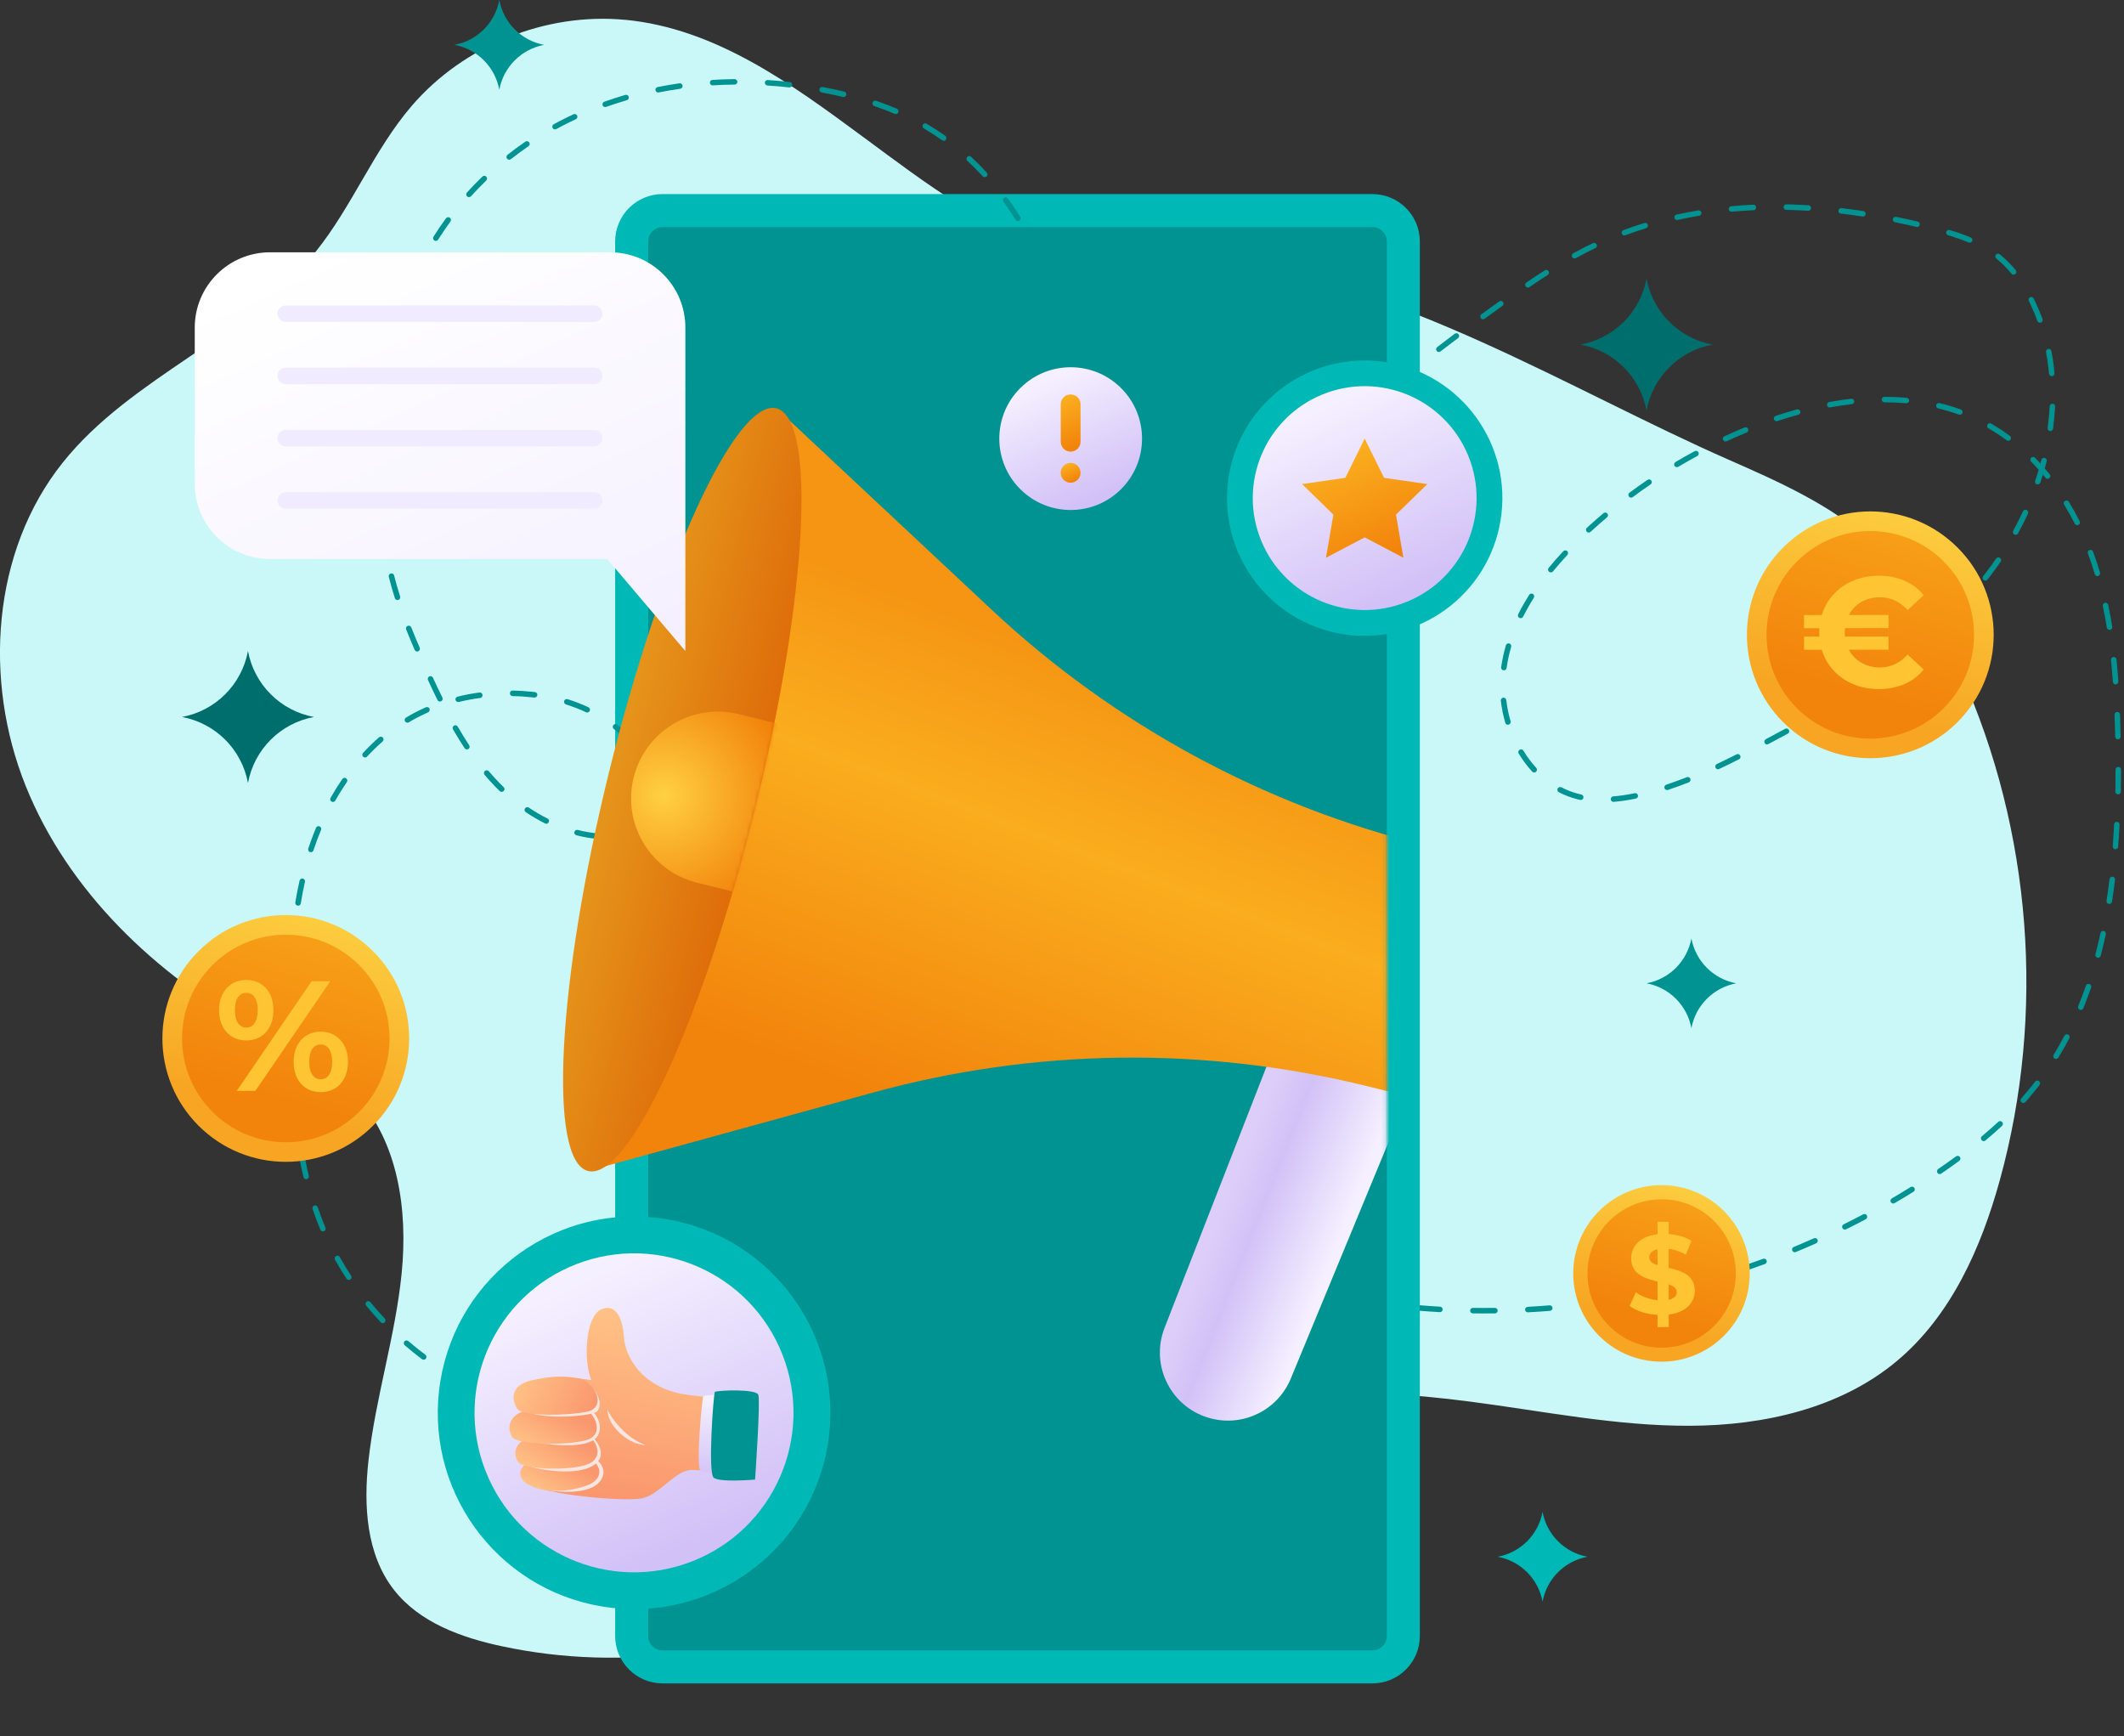 <svg width="542" height="443" viewBox="0 0 542 443" fill="none" xmlns="http://www.w3.org/2000/svg">
<rect x="0" y="0" width="542" height="443" fill="#333333" stroke="none"/>
<g clip-path="url(#clip0_269_15697)">
<path d="M159.556 5.064C139.282 3.128 118.292 11.588 105.033 27.05C95.38 38.303 89.894 52.6 80.606 64.161C62.983 86.105 33.589 96.025 16.023 118.011C-2.09 140.684 -4.279 173.614 6.566 200.553C17.398 227.477 39.721 248.663 65.13 262.68C74.04 267.591 83.594 271.884 90.568 279.306C101.652 291.12 104.107 308.771 102.494 324.878C100.88 340.999 95.815 356.601 94.019 372.708C92.756 384.129 93.458 396.602 100.543 405.652C107.054 413.972 117.717 417.816 128.043 420.019C158.953 426.642 192.177 421.927 220.028 406.957C242.547 394.848 261.432 376.426 284.793 366.015C312.826 353.514 344.858 353.654 375.29 357.625C393.923 360.052 412.486 363.855 431.273 363.77C450.06 363.7 469.576 359.337 483.999 347.285C497.834 335.737 505.551 318.41 510.335 301.026C522.022 258.541 518.445 212.016 500.401 171.818C494.817 159.373 487.732 147.335 477.602 138.215C467.121 128.772 453.96 122.935 441.052 117.267C400.84 99.588 356.279 71.555 312.041 67.248C298.964 65.971 285.705 67.949 272.839 64.764C253.084 59.868 236.205 46.707 220.154 34.865C202.041 21.508 182.692 7.267 159.542 5.05L159.556 5.064Z" fill="#CAF8F8"/>
<path d="M378.98 335.121C377.928 335.121 376.876 335.121 375.838 335.093C375.445 335.093 375.136 334.77 375.15 334.377C375.15 333.984 375.487 333.676 375.866 333.69C377.732 333.718 379.584 333.718 381.464 333.69C381.801 333.662 382.165 333.998 382.179 334.377C382.179 334.77 381.871 335.079 381.492 335.093C380.664 335.093 379.836 335.107 379.009 335.107L378.98 335.121ZM389.868 334.826C389.503 334.826 389.181 334.531 389.167 334.167C389.153 333.774 389.447 333.451 389.826 333.423C391.692 333.325 393.544 333.199 395.41 333.044C395.789 333.016 396.14 333.297 396.168 333.69C396.196 334.082 395.915 334.419 395.523 334.447C393.656 334.602 391.776 334.728 389.91 334.826C389.91 334.826 389.882 334.826 389.868 334.826ZM367.433 334.784C367.433 334.784 367.405 334.784 367.391 334.784C365.511 334.672 363.645 334.546 361.779 334.391C361.386 334.363 361.106 334.026 361.134 333.634C361.162 333.241 361.512 332.974 361.891 332.988C363.743 333.142 365.609 333.283 367.475 333.381C367.868 333.409 368.163 333.732 368.135 334.125C368.121 334.503 367.798 334.784 367.433 334.784ZM403.843 333.605C403.492 333.605 403.197 333.339 403.141 332.988C403.099 332.609 403.366 332.259 403.758 332.202C405.611 331.978 407.463 331.725 409.301 331.459C409.679 331.403 410.044 331.669 410.1 332.048C410.156 332.427 409.89 332.792 409.511 332.848C407.659 333.128 405.793 333.381 403.927 333.605C403.899 333.605 403.871 333.605 403.843 333.605ZM353.459 333.507C353.459 333.507 353.403 333.507 353.375 333.507C351.509 333.269 349.657 333.002 347.805 332.707C347.426 332.651 347.159 332.287 347.215 331.908C347.271 331.529 347.636 331.262 348.015 331.318C349.853 331.613 351.705 331.866 353.543 332.104C353.922 332.16 354.202 332.511 354.146 332.89C354.104 333.241 353.796 333.507 353.445 333.507H353.459ZM417.705 331.459C417.368 331.459 417.088 331.22 417.017 330.884C416.947 330.505 417.2 330.14 417.579 330.07C419.417 329.719 421.241 329.354 423.065 328.947C423.457 328.863 423.822 329.102 423.892 329.48C423.977 329.859 423.738 330.238 423.359 330.308C421.521 330.715 419.683 331.08 417.845 331.431C417.803 331.431 417.761 331.431 417.719 331.431L417.705 331.459ZM431.385 328.372C431.076 328.372 430.795 328.162 430.711 327.853C430.613 327.474 430.838 327.095 431.216 326.997C433.026 326.52 434.822 326.029 436.604 325.51C436.983 325.398 437.362 325.622 437.474 325.987C437.586 326.366 437.362 326.745 436.997 326.857C435.187 327.376 433.377 327.881 431.567 328.344C431.511 328.358 431.455 328.372 431.385 328.372ZM444.84 324.373C444.545 324.373 444.279 324.191 444.181 323.896C444.054 323.531 444.251 323.125 444.63 323.012C446.397 322.423 448.151 321.806 449.905 321.174C450.27 321.048 450.677 321.23 450.803 321.595C450.929 321.96 450.747 322.367 450.382 322.493C448.614 323.139 446.846 323.756 445.065 324.345C444.994 324.373 444.91 324.387 444.84 324.387V324.373ZM457.987 319.491C457.706 319.491 457.454 319.322 457.341 319.056C457.201 318.691 457.369 318.284 457.72 318.144C459.446 317.442 461.158 316.699 462.869 315.941C463.22 315.787 463.641 315.941 463.795 316.292C463.95 316.642 463.795 317.063 463.445 317.218C461.733 317.975 460.007 318.719 458.267 319.435C458.183 319.477 458.085 319.491 458.001 319.491H457.987ZM470.769 313.71C470.516 313.71 470.263 313.57 470.137 313.317C469.969 312.966 470.109 312.546 470.46 312.377C472.13 311.549 473.785 310.708 475.441 309.824C475.792 309.641 476.213 309.767 476.395 310.118C476.577 310.455 476.451 310.89 476.1 311.072C474.445 311.956 472.775 312.812 471.091 313.64C470.993 313.696 470.881 313.71 470.783 313.71H470.769ZM483.116 307.06C482.877 307.06 482.638 306.933 482.512 306.709C482.316 306.372 482.428 305.951 482.765 305.755C484.378 304.815 485.964 303.847 487.549 302.864C487.886 302.668 488.307 302.766 488.517 303.089C488.728 303.412 488.616 303.847 488.293 304.057C486.693 305.053 485.094 306.021 483.466 306.961C483.354 307.032 483.228 307.06 483.116 307.06ZM494.971 299.553C494.747 299.553 494.522 299.441 494.396 299.245C494.172 298.922 494.256 298.487 494.579 298.262C496.108 297.21 497.637 296.144 499.138 295.035C499.447 294.811 499.896 294.867 500.121 295.19C500.345 295.498 500.289 295.947 499.966 296.172C498.451 297.28 496.922 298.375 495.364 299.427C495.238 299.511 495.112 299.553 494.971 299.553ZM506.182 291.135C505.985 291.135 505.775 291.051 505.649 290.882C505.396 290.588 505.438 290.139 505.733 289.9C507.192 288.679 508.595 287.445 509.914 286.224C510.195 285.958 510.644 285.972 510.91 286.266C511.177 286.547 511.163 286.996 510.868 287.262C509.535 288.497 508.104 289.76 506.631 290.995C506.505 291.107 506.336 291.163 506.182 291.163V291.135ZM516.298 281.426C516.13 281.426 515.961 281.37 515.835 281.243C515.54 280.991 515.526 280.542 515.779 280.247C516.607 279.307 517.42 278.353 518.206 277.385C518.585 276.922 518.964 276.445 519.329 275.968C519.567 275.659 520.002 275.603 520.311 275.842C520.619 276.08 520.675 276.515 520.437 276.824C520.058 277.315 519.679 277.792 519.3 278.269C518.501 279.265 517.673 280.233 516.831 281.187C516.691 281.341 516.494 281.426 516.312 281.426H516.298ZM524.646 270.173C524.52 270.173 524.394 270.145 524.281 270.075C523.945 269.878 523.846 269.444 524.043 269.107C524.997 267.549 525.923 265.922 526.793 264.266C526.975 263.93 527.396 263.789 527.747 263.972C528.084 264.154 528.224 264.575 528.042 264.926C527.158 266.609 526.217 268.265 525.249 269.85C525.123 270.061 524.885 270.187 524.646 270.187V270.173ZM530.96 257.672C530.876 257.672 530.777 257.658 530.693 257.616C530.343 257.461 530.16 257.055 530.314 256.704C531.002 255.02 531.675 253.266 532.279 251.498C532.405 251.134 532.798 250.937 533.177 251.063C533.542 251.19 533.738 251.597 533.612 251.961C532.98 253.757 532.321 255.539 531.619 257.251C531.507 257.518 531.24 257.686 530.974 257.686L530.96 257.672ZM535.394 244.371C535.394 244.371 535.281 244.371 535.211 244.343C534.832 244.245 534.608 243.866 534.706 243.487C535.169 241.733 535.604 239.895 536.011 238.057C536.095 237.678 536.474 237.44 536.839 237.524C537.218 237.608 537.456 237.973 537.372 238.352C536.965 240.218 536.53 242.056 536.053 243.838C535.969 244.146 535.688 244.357 535.38 244.357L535.394 244.371ZM538.242 230.635C538.242 230.635 538.172 230.635 538.13 230.635C537.751 230.579 537.484 230.214 537.54 229.835C537.821 228.025 538.087 226.159 538.312 224.293C538.354 223.914 538.719 223.634 539.098 223.676C539.476 223.718 539.757 224.069 539.715 224.461C539.49 226.342 539.224 228.208 538.943 230.046C538.887 230.396 538.593 230.635 538.256 230.635H538.242ZM539.827 216.689C539.827 216.689 539.785 216.689 539.771 216.689C539.378 216.66 539.098 216.324 539.126 215.931C539.266 214.079 539.378 212.213 539.476 210.347C539.49 209.954 539.785 209.659 540.206 209.687C540.599 209.701 540.894 210.038 540.865 210.417C540.767 212.297 540.655 214.163 540.515 216.029C540.487 216.394 540.178 216.674 539.813 216.674L539.827 216.689ZM411.742 204.594C411.377 204.594 411.068 204.314 411.04 203.949C411.012 203.556 411.293 203.219 411.686 203.191C413.412 203.051 415.193 202.784 417.144 202.377C417.508 202.293 417.901 202.546 417.971 202.924C418.056 203.303 417.803 203.682 417.424 203.752C415.418 204.173 413.58 204.44 411.784 204.58C411.77 204.58 411.742 204.58 411.728 204.58L411.742 204.594ZM403.38 204.103C403.38 204.103 403.281 204.103 403.225 204.089C402.931 204.019 402.65 203.963 402.355 203.879C400.784 203.472 399.241 202.882 397.781 202.125C397.431 201.942 397.304 201.521 397.487 201.185C397.669 200.834 398.09 200.708 398.427 200.876C399.788 201.578 401.233 202.139 402.706 202.518C402.973 202.588 403.253 202.658 403.52 202.714C403.899 202.798 404.137 203.177 404.053 203.556C403.983 203.879 403.688 204.103 403.366 204.103H403.38ZM540.473 202.672C540.08 202.672 539.771 202.349 539.785 201.956C539.827 200.09 539.841 198.224 539.841 196.358C539.841 195.965 540.15 195.657 540.543 195.657C540.936 195.657 541.244 195.965 541.244 196.358C541.244 198.224 541.23 200.104 541.188 201.984C541.188 202.363 540.865 202.672 540.487 202.672H540.473ZM425.408 201.564C425.113 201.564 424.832 201.381 424.748 201.087C424.622 200.722 424.832 200.329 425.197 200.203C426.895 199.641 428.649 198.996 430.431 198.294C430.795 198.154 431.202 198.322 431.343 198.687C431.483 199.052 431.315 199.459 430.95 199.599C429.14 200.315 427.358 200.974 425.646 201.535C425.576 201.564 425.492 201.578 425.422 201.578L425.408 201.564ZM391.496 197.088C391.313 197.088 391.117 197.018 390.977 196.863C389.714 195.488 388.549 193.931 387.539 192.261C387.343 191.924 387.441 191.504 387.778 191.293C388.114 191.097 388.535 191.195 388.746 191.532C389.714 193.131 390.808 194.604 392.015 195.909C392.281 196.19 392.253 196.639 391.973 196.905C391.832 197.032 391.664 197.088 391.496 197.088ZM438.4 196.274C438.133 196.274 437.881 196.12 437.769 195.867C437.6 195.516 437.755 195.095 438.105 194.927C439.789 194.127 441.459 193.314 443.128 192.472C443.479 192.289 443.9 192.43 444.068 192.78C444.237 193.131 444.11 193.552 443.76 193.72C442.09 194.562 440.392 195.39 438.709 196.19C438.61 196.232 438.512 196.26 438.414 196.26L438.4 196.274ZM450.915 189.932C450.663 189.932 450.424 189.792 450.298 189.553C450.116 189.217 450.242 188.782 450.593 188.599C452.234 187.729 453.89 186.845 455.531 185.947C455.868 185.765 456.303 185.891 456.485 186.228C456.668 186.565 456.542 187 456.205 187.182C454.563 188.08 452.908 188.964 451.252 189.834C451.154 189.89 451.042 189.918 450.929 189.918L450.915 189.932ZM540.445 188.641C540.066 188.641 539.757 188.333 539.743 187.954C539.701 186.088 539.659 184.222 539.589 182.356C539.589 181.963 539.883 181.64 540.262 181.626C540.641 181.598 540.978 181.921 540.992 182.3C541.062 184.18 541.104 186.046 541.146 187.926C541.146 188.319 540.851 188.627 540.459 188.641H540.445ZM384.789 184.909C384.48 184.909 384.2 184.713 384.116 184.404C383.583 182.58 383.204 180.686 382.979 178.792C382.937 178.413 383.204 178.062 383.597 178.006C383.975 177.95 384.326 178.231 384.368 178.623C384.579 180.433 384.958 182.257 385.463 184.011C385.575 184.39 385.35 184.769 384.986 184.881C384.915 184.895 384.859 184.909 384.789 184.909ZM463.22 183.169C462.982 183.169 462.743 183.043 462.617 182.819C462.42 182.482 462.547 182.047 462.869 181.865C464.483 180.939 466.096 179.984 467.696 179.03C468.019 178.834 468.454 178.932 468.664 179.269C468.86 179.606 468.762 180.027 468.425 180.237C466.826 181.205 465.198 182.159 463.571 183.099C463.459 183.155 463.346 183.197 463.22 183.197V183.169ZM475.174 175.845C474.95 175.845 474.725 175.733 474.585 175.523C474.374 175.2 474.459 174.765 474.781 174.555C476.339 173.53 477.882 172.492 479.411 171.426C479.734 171.201 480.169 171.286 480.394 171.594C480.618 171.917 480.534 172.352 480.225 172.576C478.682 173.657 477.139 174.709 475.553 175.733C475.441 175.817 475.301 175.845 475.174 175.845ZM539.855 174.625C539.49 174.625 539.182 174.344 539.154 173.965C539.027 172.099 538.873 170.247 538.677 168.395C538.635 168.016 538.915 167.666 539.308 167.624C539.659 167.595 540.038 167.862 540.08 168.255C540.262 170.121 540.431 172.001 540.557 173.867C540.585 174.26 540.29 174.583 539.911 174.611C539.897 174.611 539.883 174.611 539.855 174.611V174.625ZM383.751 171.019C383.751 171.019 383.681 171.019 383.653 171.019C383.274 170.963 383.007 170.612 383.063 170.219C383.33 168.353 383.737 166.487 384.27 164.649C384.382 164.284 384.761 164.06 385.14 164.172C385.505 164.284 385.729 164.663 385.617 165.042C385.098 166.824 384.705 168.634 384.452 170.43C384.396 170.78 384.102 171.033 383.765 171.033L383.751 171.019ZM486.595 167.708C486.385 167.708 486.174 167.609 486.048 167.441C485.809 167.132 485.866 166.697 486.174 166.459C487.647 165.308 489.107 164.116 490.51 162.937C490.804 162.685 491.253 162.727 491.506 163.021C491.758 163.316 491.716 163.765 491.422 164.018C490.005 165.21 488.531 166.403 487.044 167.567C486.918 167.666 486.764 167.722 486.609 167.722L486.595 167.708ZM538.298 160.692C537.961 160.692 537.667 160.454 537.61 160.103C537.316 158.237 536.965 156.399 536.6 154.617C536.516 154.238 536.769 153.86 537.147 153.789C537.526 153.705 537.891 153.958 537.975 154.337C538.354 156.132 538.705 158.013 538.999 159.893C539.056 160.271 538.803 160.636 538.424 160.692C538.382 160.692 538.354 160.692 538.312 160.692H538.298ZM497.188 158.518C497.006 158.518 496.823 158.448 496.683 158.307C496.417 158.027 496.417 157.592 496.697 157.311C498.044 156.006 499.363 154.659 500.598 153.326C500.864 153.046 501.299 153.032 501.594 153.298C501.874 153.565 501.888 154 501.636 154.294C500.373 155.641 499.04 157.002 497.679 158.321C497.539 158.448 497.371 158.518 497.188 158.518ZM388.03 157.718C387.918 157.718 387.82 157.69 387.722 157.648C387.371 157.479 387.23 157.058 387.413 156.708C388.227 155.066 389.181 153.411 390.205 151.769C390.415 151.446 390.85 151.348 391.173 151.544C391.496 151.755 391.594 152.19 391.398 152.513C390.387 154.112 389.475 155.74 388.662 157.339C388.535 157.592 388.297 157.732 388.03 157.732V157.718ZM506.603 148.135C506.448 148.135 506.294 148.093 506.168 147.981C505.859 147.742 505.817 147.307 506.056 146.999L506.617 146.283C507.557 145.076 508.483 143.814 509.367 142.523C509.591 142.2 510.026 142.116 510.349 142.34C510.672 142.565 510.756 143 510.531 143.308C509.633 144.613 508.693 145.904 507.739 147.139L507.178 147.868C507.038 148.051 506.827 148.135 506.631 148.135H506.603ZM535.225 147.013C534.931 147.013 534.65 146.816 534.552 146.507C534.257 145.539 533.962 144.585 533.64 143.631C533.373 142.831 533.079 142.032 532.784 141.232C532.644 140.867 532.826 140.46 533.191 140.334C533.556 140.194 533.962 140.376 534.089 140.741C534.397 141.555 534.678 142.368 534.959 143.182C535.281 144.15 535.59 145.118 535.885 146.101C535.997 146.465 535.786 146.858 535.408 146.97C535.337 146.985 535.267 146.999 535.211 146.999L535.225 147.013ZM395.733 146.03C395.579 146.03 395.424 145.974 395.284 145.876C394.989 145.624 394.933 145.189 395.186 144.894C396.336 143.477 397.599 142.046 398.918 140.643C399.185 140.362 399.634 140.348 399.914 140.615C400.195 140.881 400.209 141.316 399.942 141.611C398.651 143 397.417 144.417 396.28 145.792C396.14 145.96 395.943 146.044 395.733 146.044V146.03ZM514.348 136.448C514.235 136.448 514.123 136.419 514.011 136.363C513.674 136.181 513.548 135.746 513.73 135.409C514.614 133.782 515.456 132.112 516.228 130.442C516.396 130.092 516.817 129.937 517.154 130.106C517.505 130.274 517.659 130.681 517.505 131.032C516.719 132.743 515.863 134.441 514.965 136.083C514.839 136.321 514.6 136.448 514.348 136.448ZM405.414 135.886C405.232 135.886 405.035 135.816 404.895 135.662C404.628 135.381 404.656 134.932 404.937 134.666C406.312 133.403 407.743 132.14 409.174 130.934C409.469 130.681 409.918 130.723 410.156 131.018C410.409 131.312 410.367 131.761 410.072 132C408.655 133.192 407.252 134.441 405.877 135.69C405.737 135.816 405.568 135.872 405.4 135.872L405.414 135.886ZM530.062 133.992C529.809 133.992 529.557 133.852 529.431 133.613C528.589 131.944 527.677 130.316 526.723 128.759C526.526 128.422 526.624 128.001 526.961 127.791C527.298 127.594 527.719 127.692 527.929 128.029C528.897 129.615 529.823 131.284 530.679 132.982C530.848 133.333 530.721 133.754 530.371 133.922C530.272 133.978 530.16 133.992 530.048 133.992H530.062ZM416.232 126.963C416.021 126.963 415.811 126.865 415.67 126.682C415.432 126.374 415.502 125.925 415.811 125.7C417.312 124.592 418.855 123.483 420.413 122.431C420.736 122.221 421.17 122.291 421.381 122.613C421.605 122.936 421.521 123.371 421.199 123.581C419.655 124.634 418.126 125.714 416.653 126.823C416.526 126.921 416.386 126.963 416.232 126.963ZM519.988 123.61C519.918 123.61 519.834 123.61 519.763 123.567C519.399 123.441 519.202 123.048 519.329 122.684C519.651 121.758 519.946 120.803 520.226 119.863C519.595 119.148 518.95 118.446 518.29 117.773C518.024 117.492 518.024 117.057 518.29 116.777C518.571 116.51 519.006 116.51 519.286 116.777C519.749 117.254 520.212 117.745 520.675 118.25C520.76 117.941 520.844 117.647 520.914 117.338C521.012 116.959 521.391 116.735 521.77 116.833C522.149 116.931 522.373 117.31 522.275 117.689C522.121 118.292 521.952 118.895 521.784 119.499C522.219 120.004 522.64 120.509 523.061 121.028C523.299 121.337 523.257 121.772 522.948 122.01C522.64 122.249 522.205 122.206 521.966 121.898C521.756 121.631 521.531 121.365 521.307 121.098C521.096 121.772 520.886 122.445 520.661 123.104C520.563 123.399 520.283 123.581 520.002 123.581L519.988 123.61ZM427.905 119.19C427.667 119.19 427.428 119.064 427.302 118.853C427.105 118.516 427.218 118.096 427.54 117.885C429.14 116.931 430.795 115.991 432.451 115.107C432.788 114.925 433.223 115.051 433.405 115.388C433.588 115.724 433.461 116.159 433.125 116.342C431.483 117.226 429.855 118.152 428.27 119.092C428.158 119.162 428.031 119.19 427.905 119.19ZM440.308 112.652C440.042 112.652 439.789 112.497 439.677 112.245C439.508 111.894 439.677 111.473 440.014 111.319C441.711 110.533 443.451 109.775 445.177 109.06C445.542 108.92 445.949 109.088 446.089 109.439C446.243 109.789 446.061 110.21 445.71 110.351C443.998 111.052 442.272 111.81 440.589 112.581C440.491 112.624 440.392 112.652 440.294 112.652H440.308ZM512.454 112.455C512.313 112.455 512.159 112.413 512.033 112.315C510.545 111.207 508.988 110.196 507.417 109.284C507.08 109.088 506.968 108.667 507.164 108.33C507.36 107.993 507.781 107.881 508.118 108.078C509.746 109.018 511.345 110.07 512.874 111.207C513.183 111.431 513.253 111.88 513.015 112.189C512.874 112.371 512.664 112.469 512.454 112.469V112.455ZM523.215 109.986C523.215 109.986 523.159 109.986 523.117 109.986C522.738 109.93 522.471 109.579 522.513 109.2C522.766 107.348 522.934 105.496 523.033 103.672C523.047 103.279 523.397 102.985 523.762 102.999C524.155 103.013 524.45 103.349 524.422 103.728C524.323 105.594 524.155 107.488 523.902 109.368C523.86 109.719 523.552 109.972 523.215 109.972V109.986ZM347.047 109.27C346.893 109.27 346.752 109.228 346.626 109.13C346.317 108.891 346.261 108.457 346.5 108.148C347.608 106.689 348.829 105.215 350.106 103.784C350.358 103.49 350.807 103.462 351.102 103.728C351.396 103.981 351.424 104.43 351.158 104.724C349.909 106.141 348.716 107.587 347.622 109.018C347.482 109.2 347.271 109.298 347.061 109.298L347.047 109.27ZM453.329 107.46C453.034 107.46 452.767 107.278 452.669 106.983C452.543 106.618 452.739 106.226 453.118 106.099C454.928 105.496 456.738 104.949 458.52 104.458C458.899 104.36 459.278 104.57 459.39 104.949C459.488 105.328 459.278 105.707 458.899 105.805C457.131 106.282 455.349 106.829 453.567 107.432C453.497 107.46 453.413 107.474 453.343 107.474L453.329 107.46ZM500.135 105.833C500.05 105.833 499.98 105.833 499.896 105.791C498.198 105.173 496.417 104.64 494.593 104.205C494.214 104.107 493.989 103.728 494.073 103.363C494.158 102.985 494.522 102.76 494.915 102.844C496.781 103.293 498.605 103.84 500.359 104.472C500.724 104.598 500.906 105.005 500.78 105.37C500.682 105.65 500.401 105.833 500.121 105.833H500.135ZM466.91 103.953C466.573 103.953 466.279 103.714 466.223 103.377C466.153 102.999 466.405 102.634 466.784 102.564C468.664 102.227 470.544 101.946 472.382 101.736C472.761 101.68 473.112 101.96 473.154 102.353C473.196 102.732 472.915 103.083 472.536 103.125C470.727 103.335 468.874 103.602 467.036 103.939C466.994 103.939 466.952 103.939 466.91 103.939V103.953ZM486.469 102.886C486.469 102.886 486.427 102.886 486.413 102.886C484.617 102.732 482.751 102.648 480.871 102.648C480.478 102.648 480.169 102.339 480.169 101.946C480.169 101.553 480.478 101.245 480.871 101.245C482.793 101.245 484.701 101.329 486.539 101.497C486.932 101.525 487.212 101.876 487.17 102.255C487.142 102.62 486.834 102.9 486.469 102.9V102.886ZM356.475 98.902C356.293 98.902 356.111 98.832 355.97 98.677C355.704 98.397 355.718 97.948 355.998 97.681C357.303 96.432 358.72 95.169 360.194 93.893C360.488 93.64 360.923 93.668 361.19 93.963C361.442 94.257 361.414 94.692 361.12 94.959C359.66 96.208 358.271 97.471 356.981 98.691C356.84 98.817 356.672 98.888 356.503 98.888L356.475 98.902ZM523.566 95.983C523.201 95.983 522.906 95.703 522.864 95.338C522.696 93.486 522.443 91.648 522.093 89.852C522.022 89.473 522.275 89.108 522.654 89.024C523.033 88.954 523.397 89.192 523.482 89.585C523.832 91.423 524.099 93.317 524.267 95.212C524.295 95.591 524.015 95.941 523.636 95.969C523.608 95.969 523.594 95.969 523.566 95.969V95.983ZM367.167 89.81C366.956 89.81 366.746 89.712 366.62 89.543C366.381 89.235 366.437 88.8 366.746 88.561C368.219 87.411 369.72 86.274 371.222 85.152C371.53 84.927 371.965 84.983 372.204 85.292C372.428 85.601 372.372 86.036 372.063 86.274C370.562 87.383 369.075 88.519 367.602 89.656C367.475 89.754 367.321 89.81 367.167 89.81ZM520.549 82.332C520.269 82.332 519.988 82.149 519.89 81.868C519.413 80.55 518.866 79.231 518.276 77.954C518.094 77.561 517.911 77.168 517.715 76.789C517.547 76.439 517.687 76.018 518.024 75.849C518.374 75.681 518.795 75.821 518.964 76.172C519.16 76.565 519.357 76.972 519.539 77.379C520.142 78.684 520.704 80.044 521.209 81.406C521.335 81.77 521.152 82.177 520.788 82.303C520.703 82.332 520.633 82.346 520.549 82.346V82.332ZM378.433 81.462C378.209 81.462 377.998 81.363 377.858 81.167C377.634 80.858 377.704 80.409 378.012 80.185L382.572 76.902C382.881 76.677 383.33 76.747 383.554 77.07C383.779 77.379 383.709 77.828 383.386 78.052L378.826 81.335C378.7 81.419 378.56 81.462 378.419 81.462H378.433ZM389.882 73.352C389.658 73.352 389.433 73.24 389.307 73.043C389.083 72.721 389.167 72.286 389.489 72.075C391.047 71.023 392.604 69.985 394.19 68.974C394.512 68.764 394.947 68.862 395.158 69.185C395.368 69.508 395.27 69.942 394.947 70.153C393.376 71.149 391.818 72.187 390.275 73.24C390.149 73.324 390.023 73.366 389.882 73.366V73.352ZM513.829 70.083C513.632 70.083 513.422 69.999 513.281 69.83C512.075 68.371 510.784 67.066 509.423 65.972C509.128 65.733 509.072 65.284 509.325 64.99C509.563 64.681 510.012 64.639 510.307 64.877C511.738 66.042 513.113 67.403 514.376 68.932C514.614 69.227 514.572 69.676 514.277 69.915C514.151 70.027 513.997 70.069 513.829 70.069V70.083ZM401.794 65.944C401.542 65.944 401.303 65.817 401.177 65.579C400.994 65.242 401.107 64.807 401.458 64.625C403.155 63.685 404.839 62.815 406.48 62.029C406.831 61.861 407.252 62.015 407.421 62.352C407.589 62.703 407.449 63.124 407.098 63.292C405.484 64.064 403.815 64.934 402.145 65.846C402.033 65.902 401.921 65.93 401.808 65.93L401.794 65.944ZM502.604 61.917C502.52 61.917 502.422 61.903 502.337 61.861C500.794 61.215 499.082 60.612 497.118 60.023C496.753 59.911 496.543 59.518 496.655 59.153C496.767 58.788 497.16 58.578 497.525 58.69C499.545 59.293 501.285 59.911 502.885 60.584C503.235 60.739 503.404 61.145 503.263 61.496C503.151 61.763 502.885 61.931 502.618 61.931L502.604 61.917ZM414.52 60.079C414.239 60.079 413.973 59.911 413.861 59.616C413.72 59.251 413.917 58.844 414.267 58.718C416.007 58.073 417.817 57.455 419.613 56.894C419.992 56.782 420.371 56.992 420.483 57.357C420.595 57.722 420.385 58.115 420.02 58.227C418.238 58.774 416.456 59.377 414.744 60.023C414.66 60.051 414.576 60.065 414.506 60.065L414.52 60.079ZM489.177 57.904C489.177 57.904 489.065 57.904 489.022 57.89C487.212 57.469 485.388 57.062 483.565 56.698C483.186 56.614 482.933 56.249 483.017 55.87C483.087 55.491 483.466 55.252 483.845 55.323C485.683 55.702 487.521 56.094 489.345 56.529C489.724 56.614 489.962 56.992 489.864 57.371C489.794 57.694 489.499 57.918 489.177 57.918V57.904ZM427.975 56.136C427.653 56.136 427.358 55.912 427.288 55.589C427.204 55.21 427.442 54.832 427.821 54.747C429.645 54.355 431.511 53.99 433.363 53.681C433.742 53.611 434.107 53.877 434.163 54.256C434.219 54.635 433.966 55 433.588 55.056C431.75 55.351 429.912 55.715 428.116 56.108C428.06 56.108 428.017 56.122 427.961 56.122L427.975 56.136ZM475.399 55.239C475.399 55.239 475.329 55.239 475.286 55.239C473.434 54.958 471.568 54.705 469.744 54.495C469.366 54.453 469.085 54.102 469.127 53.723C469.169 53.344 469.534 53.05 469.899 53.106C471.737 53.316 473.617 53.569 475.483 53.849C475.862 53.906 476.128 54.27 476.072 54.649C476.016 55 475.721 55.252 475.385 55.252L475.399 55.239ZM441.838 54.018C441.473 54.018 441.178 53.737 441.136 53.372C441.108 52.994 441.389 52.643 441.767 52.615C443.619 52.446 445.514 52.32 447.394 52.236C447.815 52.194 448.109 52.517 448.123 52.909C448.137 53.302 447.843 53.625 447.45 53.639C445.584 53.723 443.704 53.849 441.88 54.018C441.852 54.018 441.838 54.018 441.809 54.018H441.838ZM461.452 53.765C461.452 53.765 461.424 53.765 461.41 53.765C459.544 53.653 457.664 53.583 455.826 53.541C455.433 53.541 455.125 53.218 455.139 52.825C455.139 52.432 455.419 52.152 455.854 52.138C457.706 52.18 459.614 52.25 461.494 52.362C461.887 52.39 462.182 52.713 462.154 53.106C462.126 53.485 461.817 53.765 461.452 53.765Z" fill="#009391"/>
<path d="M350.204 49.514H169.083C162.395 49.514 156.974 54.935 156.974 61.622V417.396C156.974 424.083 162.395 429.504 169.083 429.504H350.204C356.891 429.504 362.312 424.083 362.312 417.396V61.622C362.312 54.935 356.891 49.514 350.204 49.514Z" fill="#00B8B5"/>
<path d="M353.894 61.637V417.396C353.894 419.431 352.238 421.087 350.204 421.087H169.097C167.062 421.087 165.407 419.431 165.407 417.396L165.407 61.623C165.407 59.588 167.062 57.933 169.097 57.933L350.19 57.933C352.224 57.933 353.88 59.588 353.88 61.623L353.894 61.637Z" fill="#009391"/>
<path d="M120.046 354.272C119.948 354.272 119.835 354.244 119.737 354.202C118.054 353.374 116.384 352.462 114.756 351.508C114.42 351.312 114.307 350.877 114.504 350.54C114.7 350.204 115.135 350.105 115.458 350.288C117.057 351.228 118.699 352.126 120.341 352.94C120.691 353.108 120.832 353.529 120.663 353.88C120.537 354.132 120.298 354.272 120.032 354.272H120.046ZM108.106 346.92C107.966 346.92 107.811 346.878 107.685 346.78C106.184 345.658 104.696 344.465 103.279 343.23C102.985 342.978 102.957 342.529 103.209 342.234C103.462 341.94 103.911 341.911 104.205 342.164C105.608 343.371 107.068 344.549 108.541 345.644C108.849 345.882 108.92 346.317 108.681 346.626C108.541 346.808 108.33 346.906 108.12 346.906L108.106 346.92ZM97.667 337.59C97.485 337.59 97.288 337.52 97.162 337.366C95.871 335.991 94.622 334.559 93.43 333.1C93.191 332.806 93.233 332.357 93.528 332.118C93.823 331.88 94.272 331.922 94.51 332.216C95.675 333.647 96.909 335.051 98.172 336.397C98.439 336.678 98.425 337.127 98.144 337.394C98.004 337.52 97.835 337.59 97.667 337.59ZM89.01 326.576C88.786 326.576 88.561 326.464 88.421 326.253C87.383 324.668 86.4 323.04 85.489 321.413C85.306 321.076 85.418 320.641 85.755 320.459C86.092 320.262 86.527 320.389 86.709 320.725C87.607 322.325 88.575 323.938 89.585 325.482C89.796 325.804 89.712 326.239 89.375 326.45C89.263 326.52 89.122 326.562 88.996 326.562L89.01 326.576ZM82.416 314.201C82.149 314.201 81.883 314.033 81.77 313.766C81.406 312.91 81.055 312.04 80.732 311.156C80.395 310.272 80.073 309.375 79.764 308.463C79.638 308.098 79.834 307.705 80.199 307.579C80.564 307.452 80.971 307.649 81.083 308.014C81.378 308.897 81.7 309.781 82.023 310.651C82.346 311.507 82.682 312.363 83.047 313.205C83.201 313.556 83.033 313.977 82.668 314.117C82.584 314.159 82.486 314.173 82.402 314.173L82.416 314.201ZM78.123 300.858C77.8 300.858 77.519 300.648 77.435 300.325C77.014 298.557 76.621 296.691 76.284 294.797C76.214 294.418 76.467 294.053 76.846 293.983C77.225 293.927 77.589 294.165 77.659 294.544C77.996 296.41 78.389 298.248 78.796 300.002C78.88 300.381 78.656 300.76 78.277 300.844C78.221 300.844 78.165 300.858 78.108 300.858H78.123ZM75.737 287.038C75.386 287.038 75.078 286.771 75.036 286.42C74.825 284.639 74.643 282.744 74.489 280.808C74.46 280.415 74.741 280.079 75.134 280.051C75.527 280.023 75.864 280.303 75.892 280.696C76.046 282.618 76.228 284.484 76.439 286.252C76.481 286.631 76.214 286.982 75.821 287.024C75.793 287.024 75.765 287.024 75.737 287.024V287.038ZM74.671 273.063C74.292 273.063 73.983 272.769 73.969 272.39C73.885 270.51 73.815 268.644 73.759 266.764C73.759 266.371 74.054 266.048 74.446 266.048C74.811 266.048 75.162 266.343 75.162 266.736C75.218 268.602 75.288 270.468 75.373 272.334C75.386 272.727 75.092 273.049 74.699 273.063H74.671ZM74.292 259.033C73.913 259.033 73.591 258.724 73.591 258.331C73.591 257.391 73.576 256.451 73.576 255.511C73.576 254.571 73.576 253.631 73.591 252.705C73.591 252.312 73.913 251.933 74.306 252.017C74.699 252.017 75.008 252.34 74.994 252.733C74.994 253.659 74.98 254.599 74.98 255.525C74.98 256.451 74.98 257.391 74.994 258.331C74.994 258.724 74.685 259.033 74.292 259.033ZM74.559 245.002C74.559 245.002 74.531 245.002 74.517 245.002C74.124 244.974 73.829 244.651 73.857 244.259C73.969 242.322 74.11 240.428 74.278 238.632C74.32 238.253 74.657 237.973 75.036 238.001C75.415 238.043 75.709 238.38 75.667 238.759C75.499 240.54 75.358 242.421 75.26 244.329C75.246 244.708 74.924 244.988 74.559 244.988V245.002ZM76.046 231.056C76.046 231.056 75.976 231.056 75.934 231.056C75.555 231 75.288 230.635 75.358 230.242C75.667 228.362 76.032 226.496 76.439 224.7C76.523 224.321 76.902 224.097 77.281 224.167C77.659 224.251 77.898 224.63 77.814 225.009C77.421 226.776 77.056 228.614 76.761 230.481C76.705 230.831 76.411 231.07 76.074 231.07L76.046 231.056ZM79.329 217.432C79.259 217.432 79.189 217.432 79.105 217.404C78.74 217.278 78.543 216.885 78.656 216.52C79.245 214.724 79.918 212.942 80.634 211.216C80.788 210.852 81.195 210.683 81.546 210.838C81.897 210.992 82.079 211.399 81.925 211.75C81.223 213.447 80.564 215.201 79.989 216.955C79.89 217.25 79.624 217.432 79.329 217.432ZM152.779 214.065C152.779 214.065 152.737 214.065 152.723 214.065C150.857 213.91 148.963 213.588 147.083 213.111C146.704 213.012 146.48 212.634 146.578 212.255C146.676 211.876 147.055 211.651 147.434 211.75C149.244 212.213 151.053 212.521 152.849 212.662C153.242 212.69 153.523 213.026 153.495 213.419C153.467 213.784 153.158 214.065 152.793 214.065H152.779ZM161.156 213.546C160.847 213.546 160.552 213.335 160.482 213.012C160.384 212.634 160.622 212.255 160.987 212.157C162.011 211.904 162.839 211.539 163.513 211.076C164.144 210.641 164.677 210.08 165.126 209.421C165.337 209.098 165.772 209.014 166.094 209.224C166.417 209.435 166.501 209.87 166.291 210.192C165.744 211.006 165.084 211.694 164.312 212.227C163.485 212.802 162.516 213.223 161.324 213.518C161.268 213.532 161.212 213.546 161.156 213.546ZM139.394 210.164C139.282 210.164 139.184 210.136 139.085 210.094C137.416 209.252 135.76 208.284 134.175 207.218C133.852 207.007 133.768 206.572 133.978 206.25C134.189 205.927 134.624 205.843 134.946 206.053C136.49 207.091 138.103 208.032 139.717 208.845C140.068 209.014 140.208 209.435 140.025 209.785C139.899 210.024 139.661 210.178 139.394 210.178V210.164ZM84.969 204.608C84.857 204.608 84.731 204.58 84.619 204.524C84.282 204.327 84.156 203.907 84.352 203.57C85.292 201.914 86.302 200.287 87.355 198.757C87.579 198.435 88.014 198.35 88.323 198.575C88.645 198.799 88.73 199.234 88.505 199.543C87.481 201.044 86.485 202.63 85.573 204.257C85.446 204.482 85.208 204.608 84.955 204.608H84.969ZM167.133 202.391C166.782 202.391 166.487 202.139 166.431 201.788C166.193 199.992 165.729 198.238 165.042 196.555C164.902 196.19 165.07 195.783 165.421 195.643C165.772 195.488 166.192 195.671 166.333 196.021C167.062 197.817 167.567 199.683 167.82 201.606C167.876 201.984 167.596 202.335 167.217 202.391C167.189 202.391 167.161 202.391 167.119 202.391H167.133ZM128.015 202.04C127.847 202.04 127.664 201.97 127.524 201.844C127.089 201.423 126.668 201.002 126.247 200.567C125.363 199.655 124.494 198.687 123.652 197.691C123.399 197.396 123.441 196.947 123.736 196.695C124.031 196.442 124.48 196.484 124.732 196.779C125.56 197.747 126.416 198.687 127.272 199.585C127.679 200.006 128.085 200.413 128.52 200.82C128.801 201.086 128.815 201.535 128.534 201.816C128.394 201.956 128.212 202.026 128.029 202.026L128.015 202.04ZM93.163 193.271C92.995 193.271 92.826 193.215 92.686 193.089C92.406 192.822 92.377 192.387 92.644 192.093C93.949 190.69 95.31 189.357 96.713 188.122C97.008 187.87 97.443 187.898 97.695 188.192C97.948 188.487 97.92 188.922 97.625 189.188C96.264 190.381 94.931 191.672 93.654 193.047C93.514 193.201 93.332 193.271 93.135 193.271H93.163ZM119.148 191.209C118.923 191.209 118.699 191.097 118.559 190.9C117.562 189.399 116.566 187.771 115.598 186.088C115.402 185.751 115.514 185.33 115.851 185.134C116.187 184.937 116.608 185.049 116.805 185.386C117.759 187.056 118.741 188.641 119.723 190.129C119.934 190.451 119.849 190.886 119.527 191.097C119.414 191.181 119.274 191.209 119.134 191.209H119.148ZM161.184 189.932C160.987 189.932 160.805 189.848 160.664 189.694C159.486 188.375 158.125 187.14 156.638 185.989C156.329 185.751 156.273 185.316 156.511 185.007C156.75 184.699 157.185 184.643 157.494 184.881C159.051 186.088 160.468 187.393 161.703 188.768C161.955 189.062 161.941 189.497 161.647 189.764C161.506 189.89 161.352 189.946 161.184 189.946V189.932ZM103.967 184.39C103.728 184.39 103.49 184.264 103.363 184.053C103.167 183.717 103.265 183.296 103.602 183.085C104.332 182.65 105.061 182.229 105.819 181.836C106.745 181.345 107.699 180.882 108.667 180.461C109.018 180.307 109.439 180.461 109.593 180.826C109.747 181.177 109.593 181.598 109.228 181.752C108.288 182.173 107.362 182.622 106.464 183.085C105.735 183.464 105.019 183.871 104.318 184.292C104.205 184.362 104.079 184.39 103.953 184.39H103.967ZM149.861 181.794C149.763 181.794 149.664 181.766 149.566 181.724C147.925 180.953 146.185 180.293 144.417 179.732C144.052 179.62 143.842 179.227 143.954 178.848C144.066 178.483 144.459 178.273 144.838 178.385C146.662 178.96 148.444 179.662 150.156 180.447C150.506 180.616 150.661 181.023 150.492 181.373C150.38 181.626 150.113 181.78 149.861 181.78V181.794ZM116.917 179.114C116.608 179.114 116.314 178.904 116.244 178.581C116.145 178.202 116.384 177.824 116.763 177.739C118.573 177.291 120.453 176.94 122.347 176.687C122.726 176.631 123.091 176.912 123.133 177.291C123.189 177.669 122.908 178.034 122.529 178.076C120.691 178.329 118.853 178.666 117.085 179.1C117.029 179.114 116.973 179.114 116.917 179.114ZM112.259 178.988C112.006 178.988 111.754 178.848 111.628 178.595C110.8 176.912 110 175.214 109.214 173.502C109.06 173.151 109.214 172.731 109.565 172.576C109.916 172.408 110.337 172.576 110.491 172.927C111.263 174.625 112.062 176.308 112.89 177.978C113.059 178.329 112.918 178.75 112.568 178.918C112.469 178.96 112.357 178.988 112.259 178.988ZM136.42 177.978C136.42 177.978 136.363 177.978 136.335 177.978L136.097 177.95C134.343 177.754 132.547 177.627 130.807 177.599C130.414 177.599 130.106 177.276 130.12 176.884C130.12 176.491 130.414 176.154 130.835 176.196C132.631 176.224 134.455 176.35 136.265 176.547L136.504 176.575C136.883 176.617 137.163 176.968 137.121 177.347C137.079 177.711 136.77 177.964 136.42 177.964V177.978ZM106.45 166.22C106.184 166.22 105.917 166.066 105.805 165.799C105.061 164.074 104.346 162.348 103.644 160.594C103.504 160.229 103.672 159.822 104.037 159.682C104.402 159.542 104.809 159.71 104.949 160.075C105.636 161.815 106.352 163.526 107.096 165.238C107.25 165.589 107.096 166.01 106.731 166.164C106.647 166.206 106.548 166.22 106.45 166.22ZM101.441 153.116C101.147 153.116 100.866 152.919 100.768 152.625C100.179 150.773 99.645 148.935 99.21 147.181C99.112 146.802 99.351 146.423 99.716 146.325C100.094 146.227 100.473 146.465 100.571 146.83C101.006 148.556 101.511 150.352 102.101 152.176C102.213 152.541 102.017 152.933 101.652 153.06C101.582 153.088 101.511 153.088 101.441 153.088V153.116ZM98.341 139.464C97.99 139.464 97.681 139.197 97.639 138.847C97.415 136.939 97.274 135.03 97.246 133.178C97.246 132.785 97.555 132.477 97.934 132.463C98.326 132.407 98.635 132.771 98.649 133.15C98.677 134.946 98.804 136.812 99.028 138.678C99.07 139.057 98.803 139.408 98.411 139.464C98.383 139.464 98.355 139.464 98.326 139.464H98.341Z" fill="#009391"/>
<mask id="mask0_269_15697" style="mask-type:luminance" maskUnits="userSpaceOnUse" x="80" y="22" width="274" height="421">
<path d="M99.407 414.169L80.115 27.401C154.786 6.538 350.19 57.932 350.19 57.932C352.224 57.932 353.88 59.588 353.88 61.622V417.382C353.88 419.416 352.224 421.072 350.19 421.072C350.19 421.072 206.011 472.634 99.393 414.155L99.407 414.169Z" fill="white"/>
</mask>
<g mask="url(#mask0_269_15697)">
<path d="M323.153 272.208L297.168 338.797C293.366 348.562 299.006 359.436 309.178 361.948C317.512 364.01 326.099 359.661 329.382 351.733L359.169 279.672C359.169 279.672 332.595 261.068 323.153 272.208Z" fill="url(#paint0_linear_269_15697)"/>
<path d="M198.112 104.149L253.07 155.585C284.302 184.811 322.507 205.548 364.038 215.79L374.294 218.33C378.377 240.007 372.849 262.386 359.155 279.672L348.899 277.132C307.368 266.876 263.902 267.451 222.666 278.788L150.085 298.739L198.126 104.135L198.112 104.149Z" fill="url(#paint1_linear_269_15697)"/>
<path d="M192.764 206.082C206.033 152.346 208.434 106.721 198.128 104.176C187.821 101.631 168.71 143.13 155.441 196.867C142.173 250.603 139.772 296.228 150.078 298.773C160.384 301.318 179.496 259.819 192.764 206.082Z" fill="url(#paint2_linear_269_15697)"/>
<mask id="mask1_269_15697" style="mask-type:luminance" maskUnits="userSpaceOnUse" x="143" y="104" width="62" height="195">
<path d="M192.764 206.082C206.033 152.346 208.434 106.721 198.128 104.176C187.821 101.631 168.71 143.13 155.441 196.867C142.173 250.603 139.772 296.228 150.078 298.773C160.384 301.318 179.496 259.819 192.764 206.082Z" fill="white"/>
</mask>
<g mask="url(#mask1_269_15697)">
<path d="M177.894 225.218L188.192 227.758C200.076 230.69 212.072 223.436 215.005 211.553C217.937 199.669 210.683 187.672 198.8 184.74L188.501 182.201C176.617 179.268 164.621 186.522 161.689 198.406C158.756 210.29 166.01 222.286 177.894 225.218Z" fill="url(#paint3_radial_269_15697)"/>
</g>
</g>
<path d="M275.266 109.719C274.902 109.719 274.579 109.424 274.565 109.046C274.467 107.194 274.34 105.313 274.172 103.475C274.13 103.097 274.424 102.746 274.803 102.718C275.182 102.676 275.533 102.97 275.561 103.349C275.729 105.215 275.87 107.095 275.968 108.975C275.982 109.368 275.687 109.691 275.308 109.705C275.308 109.705 275.28 109.705 275.266 109.705V109.719ZM273.821 95.773C273.484 95.773 273.19 95.52 273.134 95.183C272.839 93.331 272.502 91.479 272.138 89.697C272.053 89.319 272.306 88.94 272.685 88.87C273.049 88.799 273.442 89.038 273.513 89.417C273.891 91.227 274.228 93.093 274.523 94.973C274.579 95.352 274.326 95.716 273.933 95.773C273.891 95.773 273.863 95.773 273.821 95.773ZM102.045 83.201C102.045 83.201 101.932 83.201 101.89 83.187C101.511 83.103 101.273 82.724 101.371 82.345C101.469 81.939 101.568 81.517 101.666 81.111C101.764 80.732 102.143 80.507 102.522 80.606C102.9 80.704 103.125 81.083 103.027 81.461C102.929 81.854 102.83 82.261 102.732 82.668C102.662 82.991 102.367 83.215 102.045 83.215V83.201ZM270.833 82.065C270.524 82.065 270.243 81.868 270.159 81.546C269.654 79.75 269.107 77.954 268.518 76.214C268.391 75.849 268.588 75.456 268.967 75.33C269.331 75.204 269.724 75.4 269.851 75.779C270.44 77.547 271.001 79.357 271.506 81.181C271.604 81.56 271.394 81.939 271.015 82.051C270.959 82.065 270.889 82.079 270.819 82.079L270.833 82.065ZM104.921 73.983C104.837 73.983 104.753 73.969 104.668 73.941C104.304 73.801 104.135 73.394 104.261 73.029C104.935 71.289 105.693 69.535 106.52 67.838C106.689 67.487 107.11 67.347 107.46 67.515C107.811 67.683 107.951 68.104 107.783 68.455C106.983 70.125 106.24 71.836 105.566 73.548C105.454 73.829 105.187 73.997 104.907 73.997L104.921 73.983ZM266.189 68.834C265.922 68.834 265.655 68.68 265.543 68.413C264.814 66.701 264.028 65.004 263.2 63.362C263.032 63.011 263.172 62.59 263.509 62.422C263.859 62.254 264.28 62.394 264.449 62.731C265.277 64.4 266.076 66.126 266.82 67.866C266.974 68.216 266.82 68.638 266.455 68.792C266.371 68.834 266.273 68.848 266.175 68.848L266.189 68.834ZM111.221 61.468C111.094 61.468 110.968 61.44 110.842 61.356C110.519 61.145 110.421 60.71 110.617 60.388C111.613 58.802 112.68 57.231 113.802 55.701C114.027 55.393 114.476 55.322 114.784 55.547C115.093 55.771 115.163 56.22 114.939 56.529C113.844 58.03 112.792 59.574 111.81 61.131C111.67 61.342 111.445 61.454 111.221 61.454V61.468ZM259.734 56.389C259.496 56.389 259.271 56.276 259.145 56.052C258.163 54.467 257.111 52.923 256.044 51.436C255.82 51.127 255.89 50.678 256.199 50.454C256.507 50.229 256.956 50.3 257.181 50.608C258.275 52.109 259.342 53.695 260.338 55.308C260.548 55.631 260.45 56.066 260.113 56.276C260.001 56.347 259.875 56.389 259.749 56.389H259.734ZM119.681 50.3C119.513 50.3 119.344 50.243 119.204 50.117C118.909 49.85 118.895 49.416 119.148 49.121C120.397 47.732 121.73 46.371 123.09 45.052C123.371 44.785 123.82 44.785 124.087 45.066C124.353 45.347 124.353 45.796 124.073 46.062C122.74 47.353 121.435 48.7 120.2 50.061C120.06 50.215 119.877 50.285 119.681 50.285V50.3ZM251.288 45.206C251.092 45.206 250.909 45.136 250.769 44.982C249.506 43.607 248.201 42.288 246.854 41.039C246.574 40.773 246.56 40.338 246.812 40.043C247.079 39.763 247.514 39.734 247.808 40.001C249.169 41.264 250.516 42.625 251.807 44.028C252.074 44.308 252.046 44.757 251.765 45.024C251.625 45.15 251.456 45.206 251.288 45.206ZM129.937 40.745C129.727 40.745 129.531 40.646 129.39 40.478C129.152 40.169 129.208 39.734 129.502 39.496C130.976 38.331 132.505 37.209 134.062 36.143C134.385 35.918 134.82 36.002 135.045 36.325C135.269 36.648 135.185 37.083 134.862 37.307C133.333 38.359 131.832 39.468 130.372 40.604C130.246 40.703 130.092 40.759 129.937 40.759V40.745ZM240.821 35.918C240.681 35.918 240.541 35.876 240.414 35.792C238.913 34.725 237.342 33.701 235.756 32.775C235.419 32.579 235.307 32.144 235.504 31.821C235.7 31.484 236.121 31.372 236.458 31.569C238.071 32.523 239.685 33.561 241.214 34.655C241.537 34.88 241.607 35.315 241.382 35.638C241.242 35.834 241.032 35.932 240.807 35.932L240.821 35.918ZM141.639 33.014C141.386 33.014 141.148 32.888 141.022 32.649C140.839 32.312 140.965 31.877 141.302 31.695C141.877 31.372 142.467 31.064 143.056 30.769C144.15 30.208 145.245 29.674 146.353 29.155C146.704 28.987 147.125 29.155 147.279 29.492C147.448 29.843 147.279 30.264 146.943 30.418C145.848 30.923 144.768 31.456 143.701 32.004C143.126 32.298 142.551 32.607 141.976 32.916C141.863 32.972 141.751 33 141.639 33V33.014ZM228.587 29.099C228.488 29.099 228.404 29.085 228.306 29.043C226.636 28.328 224.896 27.668 223.115 27.051C222.75 26.924 222.553 26.532 222.68 26.153C222.806 25.788 223.199 25.592 223.578 25.718C225.388 26.335 227.169 27.023 228.867 27.738C229.218 27.893 229.386 28.299 229.232 28.664C229.12 28.931 228.853 29.085 228.587 29.085V29.099ZM154.435 27.317C154.14 27.317 153.874 27.135 153.775 26.854C153.649 26.489 153.832 26.083 154.196 25.956C155.95 25.325 157.76 24.75 159.57 24.217C159.949 24.104 160.328 24.329 160.44 24.694C160.552 25.073 160.328 25.451 159.963 25.564C158.181 26.083 156.399 26.658 154.659 27.275C154.575 27.303 154.505 27.317 154.421 27.317H154.435ZM215.271 24.75C215.271 24.75 215.159 24.75 215.103 24.736C213.349 24.315 211.511 23.922 209.645 23.571C209.266 23.501 209.014 23.136 209.084 22.757C209.154 22.379 209.519 22.126 209.898 22.196C211.778 22.547 213.644 22.954 215.426 23.375C215.805 23.459 216.029 23.852 215.945 24.217C215.861 24.539 215.58 24.75 215.257 24.75H215.271ZM167.946 23.599C167.624 23.599 167.329 23.375 167.259 23.038C167.189 22.659 167.427 22.294 167.806 22.21C169.63 21.845 171.51 21.523 173.376 21.256C173.755 21.2 174.12 21.467 174.176 21.845C174.232 22.224 173.965 22.589 173.587 22.645C171.749 22.912 169.897 23.22 168.087 23.585C168.045 23.585 167.988 23.585 167.946 23.585V23.599ZM201.465 22.308C201.465 22.308 201.409 22.308 201.381 22.308C199.529 22.098 197.663 21.93 195.825 21.817C195.432 21.789 195.152 21.453 195.166 21.074C195.194 20.681 195.516 20.4 195.909 20.414C197.775 20.541 199.669 20.709 201.536 20.919C201.914 20.962 202.195 21.312 202.153 21.691C202.111 22.042 201.802 22.308 201.451 22.308H201.465ZM181.851 21.789C181.486 21.789 181.177 21.509 181.149 21.13C181.121 20.737 181.416 20.414 181.809 20.386C183.675 20.274 185.569 20.204 187.449 20.176C187.814 20.19 188.15 20.485 188.164 20.863C188.164 21.256 187.856 21.565 187.477 21.579C185.625 21.593 183.745 21.663 181.907 21.775C181.893 21.775 181.879 21.775 181.865 21.775L181.851 21.789Z" fill="#009391"/>
<path d="M382.91 132.775C386.042 113.626 373.058 95.564 353.91 92.431C334.761 89.299 316.699 102.283 313.566 121.432C310.434 140.58 323.418 158.643 342.567 161.775C361.715 164.907 379.778 151.923 382.91 132.775Z" fill="#00B8B5"/>
<path d="M359.029 153.521C373.628 147.56 380.631 130.893 374.67 116.294C368.71 101.695 352.043 94.693 337.444 100.653C322.845 106.614 315.842 123.281 321.803 137.88C327.763 152.479 344.43 159.482 359.029 153.521Z" fill="url(#paint4_linear_269_15697)"/>
<path d="M348.239 111.908L353.178 121.912L364.22 123.512L356.223 131.298L358.117 142.298L348.239 137.107L338.362 142.298L340.256 131.298L332.259 123.512L343.301 121.912L348.239 111.908Z" fill="url(#paint5_linear_269_15697)"/>
<path d="M286.091 124.787C293.203 117.675 293.203 106.144 286.091 99.032C278.979 91.919 267.448 91.919 260.336 99.032C253.223 106.144 253.223 117.675 260.336 124.787C267.448 131.899 278.979 131.899 286.091 124.787Z" fill="url(#paint6_linear_269_15697)"/>
<path d="M273.204 115.233C271.815 115.233 270.678 114.111 270.678 112.708V103.167C270.678 101.778 271.801 100.642 273.204 100.642C274.593 100.642 275.729 101.764 275.729 103.167V112.708C275.729 114.097 274.607 115.233 273.204 115.233Z" fill="url(#paint7_linear_269_15697)"/>
<path d="M275.729 120.635C275.729 122.024 274.607 123.16 273.204 123.16C271.801 123.16 270.678 122.038 270.678 120.635C270.678 119.232 271.801 118.109 273.204 118.109C274.607 118.109 275.729 119.232 275.729 120.635Z" fill="url(#paint8_linear_269_15697)"/>
<path d="M446.205 328.52C448.207 316.245 439.878 304.672 427.603 302.67C415.328 300.669 403.755 308.998 401.754 321.272C399.753 333.547 408.081 345.12 420.356 347.122C432.631 349.123 444.204 340.795 446.205 328.52Z" fill="url(#paint9_linear_269_15697)"/>
<path d="M424.019 343.848C434.472 343.848 442.946 335.374 442.946 324.92C442.946 314.467 434.472 305.993 424.019 305.993C413.565 305.993 405.091 314.467 405.091 324.92C405.091 335.374 413.565 343.848 424.019 343.848Z" fill="url(#paint10_linear_269_15697)"/>
<path d="M425.829 335.401V338.6H422.966V335.485C420.132 335.317 417.424 334.433 415.853 333.198L417.424 329.705C418.855 330.757 420.918 331.529 422.966 331.739V326.969C419.795 326.197 416.246 325.145 416.246 321.048C416.246 318.017 418.449 315.422 422.966 314.902V311.731H425.829V314.846C427.975 315.015 430.052 315.59 431.623 316.586L430.192 320.108C428.733 319.28 427.246 318.789 425.815 318.62V323.475C428.986 324.219 432.479 325.271 432.479 329.312C432.479 332.286 430.304 334.854 425.815 335.401H425.829ZM422.966 322.774V318.719C421.451 319.055 420.848 319.883 420.848 320.837C420.848 321.833 421.704 322.381 422.966 322.774ZM427.877 329.663C427.877 328.666 427.049 328.119 425.815 327.684V331.627C427.246 331.318 427.877 330.575 427.877 329.649V329.663Z" fill="#FFC431"/>
<path d="M499.525 184.23C511.82 171.934 511.82 151.999 499.525 139.704C487.229 127.408 467.294 127.408 454.999 139.704C442.703 151.999 442.703 171.934 454.999 184.23C467.294 196.525 487.229 196.525 499.525 184.23Z" fill="url(#paint11_linear_269_15697)"/>
<path d="M495.983 180.688C506.322 170.349 506.322 153.585 495.983 143.246C485.644 132.906 468.88 132.906 458.541 143.246C448.201 153.585 448.201 170.349 458.541 180.688C468.88 191.027 485.644 191.027 495.983 180.688Z" fill="url(#paint12_linear_269_15697)"/>
<path d="M486.778 166.992L490.888 170.822C488.251 174.063 484.252 175.817 479.383 175.817C472.312 175.817 466.714 171.818 464.876 165.785H460.358V162.432H464.272C464.23 162.067 464.23 161.716 464.23 161.351C464.23 160.986 464.23 160.636 464.272 160.271H460.358V156.918H464.876C466.714 150.884 472.312 146.886 479.383 146.886C484.266 146.886 488.251 148.64 490.888 151.839L486.778 155.669C484.855 153.508 482.498 152.386 479.706 152.386C476.142 152.386 473.266 154.097 471.793 156.904H481.909V160.257H470.797C470.755 160.622 470.755 160.972 470.755 161.337C470.755 161.702 470.755 162.053 470.797 162.418H481.909V165.771H471.793C473.266 168.563 476.156 170.289 479.706 170.289C482.498 170.289 484.869 169.166 486.778 166.978V166.992Z" fill="#FFC431"/>
<path d="M95.188 287.209C107.483 274.914 107.483 254.979 95.188 242.683C82.892 230.388 62.957 230.388 50.662 242.683C38.366 254.979 38.366 274.914 50.662 287.209C62.957 299.505 82.892 299.505 95.188 287.209Z" fill="url(#paint13_linear_269_15697)"/>
<path d="M72.931 291.429C87.553 291.429 99.407 279.575 99.407 264.953C99.407 250.331 87.553 238.478 72.931 238.478C58.309 238.478 46.455 250.331 46.455 264.953C46.455 279.575 58.309 291.429 72.931 291.429Z" fill="url(#paint14_linear_269_15697)"/>
<path d="M55.898 257.741C55.898 253.027 58.774 250.024 62.857 250.024C66.94 250.024 69.774 252.985 69.774 257.741C69.774 262.498 66.94 265.458 62.857 265.458C58.774 265.458 55.898 262.456 55.898 257.741ZM65.775 257.741C65.775 254.739 64.611 253.308 62.857 253.308C61.103 253.308 59.939 254.781 59.939 257.741C59.939 260.702 61.131 262.175 62.857 262.175C64.583 262.175 65.775 260.73 65.775 257.741ZM79.525 250.347H84.282L65.172 278.324H60.416L79.525 250.347ZM74.923 270.93C74.923 266.216 77.8 263.213 81.841 263.213C85.881 263.213 88.8 266.216 88.8 270.93C88.8 275.644 85.923 278.647 81.841 278.647C77.758 278.647 74.923 275.644 74.923 270.93ZM84.759 270.93C84.759 267.97 83.594 266.496 81.841 266.496C80.087 266.496 78.922 267.941 78.922 270.93C78.922 273.919 80.115 275.364 81.841 275.364C83.566 275.364 84.759 273.89 84.759 270.93Z" fill="#FFC431"/>
<path d="M420.16 71.079C421.746 79.638 428.438 86.33 436.997 87.916C428.438 89.501 421.746 96.194 420.16 104.753C418.575 96.194 411.882 89.501 403.324 87.916C411.882 86.33 418.575 79.638 420.16 71.079Z" fill="#006E6D"/>
<path d="M63.278 166.094C64.864 174.652 71.556 181.345 80.115 182.93C71.556 184.516 64.864 191.209 63.278 199.767C61.693 191.209 55 184.516 46.441 182.93C55 181.345 61.693 174.652 63.278 166.094Z" fill="#006E6D"/>
<path d="M393.628 385.743C394.709 391.566 399.255 396.112 405.077 397.192C399.255 398.272 394.709 402.818 393.628 408.641C392.548 402.818 388.002 398.272 382.179 397.192C388.002 396.112 392.548 391.566 393.628 385.743Z" fill="#00B8B5"/>
<path d="M127.412 0C128.492 5.823 133.038 10.369 138.861 11.449C133.038 12.529 128.492 17.075 127.412 22.898C126.332 17.075 121.786 12.529 115.963 11.449C121.786 10.369 126.332 5.823 127.412 0Z" fill="#009391"/>
<path d="M431.609 239.432C432.69 245.254 437.236 249.8 443.058 250.881C437.236 251.961 432.69 256.507 431.609 262.33C430.529 256.507 425.983 251.961 420.16 250.881C425.983 249.8 430.529 245.254 431.609 239.432Z" fill="#009391"/>
<path d="M174.877 166.094L154.968 142.621H68.904C58.297 142.621 49.696 134.02 49.696 123.413V83.58C49.696 72.973 58.297 64.372 68.904 64.372H155.684C166.291 64.372 174.891 72.973 174.891 83.58V166.094H174.877Z" fill="url(#paint15_linear_269_15697)"/>
<g style="mix-blend-mode:multiply">
<path d="M151.643 82.135H72.931C71.766 82.135 70.826 81.195 70.826 80.03C70.826 78.866 71.766 77.926 72.931 77.926H151.643C152.807 77.926 153.747 78.866 153.747 80.03C153.747 81.195 152.807 82.135 151.643 82.135Z" fill="#F0EBFF"/>
</g>
<g style="mix-blend-mode:multiply">
<path d="M151.643 98.018H72.931C71.766 98.018 70.826 97.078 70.826 95.913C70.826 94.749 71.766 93.809 72.931 93.809H151.643C152.807 93.809 153.747 94.749 153.747 95.913C153.747 97.078 152.807 98.018 151.643 98.018Z" fill="#F0EBFF"/>
</g>
<g style="mix-blend-mode:multiply">
<path d="M151.643 113.901H72.931C71.766 113.901 70.826 112.961 70.826 111.796C70.826 110.631 71.766 109.691 72.931 109.691H151.643C152.807 109.691 153.747 110.631 153.747 111.796C153.747 112.961 152.807 113.901 151.643 113.901Z" fill="#F0EBFF"/>
</g>
<g style="mix-blend-mode:multiply">
<path d="M151.643 129.783H72.931C71.766 129.783 70.826 128.843 70.826 127.679C70.826 126.514 71.766 125.574 72.931 125.574H151.643C152.807 125.574 153.747 126.514 153.747 127.679C153.747 128.843 152.807 129.783 151.643 129.783Z" fill="#F0EBFF"/>
</g>
<path d="M211.24 368.528C215.697 341.225 197.176 315.48 169.874 311.024C142.572 306.568 116.826 325.088 112.37 352.39C107.914 379.692 126.434 405.438 153.737 409.894C181.039 414.35 206.784 395.83 211.24 368.528Z" fill="#00B8B5"/>
<path d="M176.569 398.38C197.506 390.217 207.861 366.627 199.698 345.691C191.535 324.754 167.945 314.399 147.008 322.562C126.072 330.724 115.716 354.314 123.879 375.251C132.042 396.188 155.632 406.543 176.569 398.38Z" fill="url(#paint16_linear_269_15697)"/>
<path d="M174.316 355.704C163.751 353.796 159.528 346.177 159.205 341.098C158.883 336.019 156.932 332.343 153.256 334.167C149.58 335.991 148.71 346.556 150.885 352.112C141.485 350.653 132.716 351.761 131.86 356.391C141.05 364.501 137.851 373.775 134.427 378.321C138.889 381.464 158.658 383.091 163.485 382.348C168.311 381.618 172.324 374.855 176.716 375.038C181.107 375.22 185.499 375.403 185.499 375.403L186.284 356.644C186.284 356.644 179.62 356.644 174.33 355.676L174.316 355.704Z" fill="url(#paint17_linear_269_15697)"/>
<g style="mix-blend-mode:multiply">
<path d="M164.818 368.668C159.879 367.153 155.838 361.695 154.982 359.576C155.024 364.066 160.749 368.766 164.818 368.668Z" fill="#F9E6E1"/>
</g>
<g style="mix-blend-mode:multiply">
<path d="M140.334 380.313C147.027 381.183 151.545 380.172 153.242 377.773C154.94 375.374 153.537 373.283 151.629 371.937L140.334 380.313Z" fill="#F9E6E1"/>
</g>
<path d="M150.689 372.569C152.92 373.102 154.603 377.045 150.099 378.869C145.596 380.693 138.187 381.268 134.034 378.251C132.196 376.919 131.719 373.593 137.051 372.373C142.383 371.152 147.546 371.811 150.689 372.555V372.569Z" fill="url(#paint18_linear_269_15697)"/>
<g style="mix-blend-mode:multiply">
<path d="M135.564 374.281C139.913 375.473 148.612 376.441 152.064 373.397C155.515 370.352 150.787 366.171 150.787 366.171L135.564 374.281Z" fill="#F9E6E1"/>
</g>
<path d="M149.636 366.283C151.867 366.816 154.519 371.755 150.015 373.579C145.497 375.403 133.403 374.897 132.182 372.989C130.962 371.081 130.92 367.644 136.251 366.423C141.583 365.216 146.494 365.525 149.636 366.269V366.283Z" fill="url(#paint19_linear_269_15697)"/>
<g style="mix-blend-mode:multiply">
<path d="M150.745 359.534C153.747 362.495 153.27 365.273 152.457 366.423C151.643 367.574 149.145 369.791 137.696 368.205C138.44 368.107 150.745 359.534 150.745 359.534Z" fill="#F9E6E1"/>
</g>
<path d="M149.173 359.604C151.573 360.179 154.603 366.002 149.58 367.461C144.992 368.78 132.028 368.71 130.709 366.661C129.39 364.613 129.362 360.895 135.087 359.604C140.825 358.299 145.778 358.804 149.159 359.604H149.173Z" fill="url(#paint20_linear_269_15697)"/>
<g style="mix-blend-mode:multiply">
<path d="M151.615 354.554C153.27 356.939 153.369 358.763 152.457 359.998C151.545 361.232 141.204 362.13 136.125 360.727L151.615 354.554Z" fill="#F9E6E1"/>
</g>
<path d="M147.335 351.593C151.671 352.224 155.08 359.015 149.847 360.166C145.133 361.204 133.291 361.456 131.972 359.408C130.653 357.36 129.951 353.473 135.69 352.168C141.429 350.863 144.417 351.172 147.321 351.593H147.335Z" fill="url(#paint21_linear_269_15697)"/>
<path d="M179.465 356.237C179.129 357.037 177.543 374.07 178.736 375.164C179.928 376.273 187.449 375.361 187.449 375.361C187.449 375.361 189.048 357.864 188.585 356.602C188.122 355.339 180.434 355.788 179.465 356.223V356.237Z" fill="url(#paint22_linear_269_15697)"/>
<path d="M182.412 355.142C182.033 356.054 180.616 375.697 182.103 377.002C183.59 378.307 192.682 377.493 192.682 377.493C192.682 377.493 194.099 357.317 193.496 355.844C192.907 354.37 183.59 354.665 182.412 355.128V355.142Z" fill="#009391"/>
</g>
<defs>
<linearGradient id="paint0_linear_269_15697" x1="339.709" y1="321.974" x2="311.156" y2="310.722" gradientUnits="userSpaceOnUse">
<stop stop-color="#F5F0FF"/>
<stop offset="0.7" stop-color="#D2C1F7"/>
<stop offset="1" stop-color="#DCCEF9"/>
</linearGradient>
<linearGradient id="paint1_linear_269_15697" x1="288.054" y1="172.766" x2="243.475" y2="288.78" gradientUnits="userSpaceOnUse">
<stop stop-color="#F59513"/>
<stop offset="0.37" stop-color="#FAAD1E"/>
<stop offset="1" stop-color="#F2830B"/>
</linearGradient>
<linearGradient id="paint2_linear_269_15697" x1="153.537" y1="196.093" x2="191.895" y2="205.564" gradientUnits="userSpaceOnUse">
<stop stop-color="#E6971C"/>
<stop offset="1" stop-color="#DE6D0A"/>
</linearGradient>
<radialGradient id="paint3_radial_269_15697" cx="0" cy="0" r="1" gradientUnits="userSpaceOnUse" gradientTransform="translate(169.431 202.892) rotate(-166.14) scale(32.383 32.383)">
<stop stop-color="#FFD042"/>
<stop offset="1" stop-color="#F2830B"/>
</radialGradient>
<linearGradient id="paint4_linear_269_15697" x1="337.805" y1="103.939" x2="358.655" y2="150.282" gradientUnits="userSpaceOnUse">
<stop stop-color="#F5F0FF"/>
<stop offset="1" stop-color="#D2C1F7"/>
</linearGradient>
<linearGradient id="paint5_linear_269_15697" x1="343.637" y1="115.893" x2="355.241" y2="141.681" gradientUnits="userSpaceOnUse">
<stop stop-color="#FAAD1E"/>
<stop offset="1" stop-color="#F2830B"/>
</linearGradient>
<linearGradient id="paint6_linear_269_15697" x1="266.558" y1="97.133" x2="279.859" y2="126.681" gradientUnits="userSpaceOnUse">
<stop stop-color="#F5F0FF"/>
<stop offset="1" stop-color="#D2C1F7"/>
</linearGradient>
<linearGradient id="paint7_linear_269_15697" x1="270.692" y1="102.367" x2="275.715" y2="113.522" gradientUnits="userSpaceOnUse">
<stop stop-color="#FAAD1E"/>
<stop offset="1" stop-color="#F2830B"/>
</linearGradient>
<linearGradient id="paint8_linear_269_15697" x1="272.292" y1="118.586" x2="274.13" y2="122.683" gradientUnits="userSpaceOnUse">
<stop stop-color="#FAAD1E"/>
<stop offset="1" stop-color="#F2830B"/>
</linearGradient>
<linearGradient id="paint9_linear_269_15697" x1="435.84" y1="284.209" x2="419.985" y2="338.564" gradientUnits="userSpaceOnUse">
<stop stop-color="#FFE14D"/>
<stop offset="1" stop-color="#F7A523"/>
</linearGradient>
<linearGradient id="paint10_linear_269_15697" x1="434.008" y1="290.686" x2="420.665" y2="336.383" gradientUnits="userSpaceOnUse">
<stop stop-color="#FAAD1E"/>
<stop offset="1" stop-color="#F2830B"/>
</linearGradient>
<linearGradient id="paint11_linear_269_15697" x1="493.873" y1="105.027" x2="471.705" y2="181.031" gradientUnits="userSpaceOnUse">
<stop stop-color="#FFE14D"/>
<stop offset="1" stop-color="#F7A523"/>
</linearGradient>
<linearGradient id="paint12_linear_269_15697" x1="491.235" y1="114.091" x2="472.589" y2="178.001" gradientUnits="userSpaceOnUse">
<stop stop-color="#FAAD1E"/>
<stop offset="1" stop-color="#F2830B"/>
</linearGradient>
<linearGradient id="paint13_linear_269_15697" x1="89.538" y1="208.006" x2="67.355" y2="284.01" gradientUnits="userSpaceOnUse">
<stop stop-color="#FFE14D"/>
<stop offset="1" stop-color="#F7A523"/>
</linearGradient>
<linearGradient id="paint14_linear_269_15697" x1="86.891" y1="217.067" x2="68.245" y2="280.976" gradientUnits="userSpaceOnUse">
<stop stop-color="#FAAD1E"/>
<stop offset="1" stop-color="#F2830B"/>
</linearGradient>
<linearGradient id="paint15_linear_269_15697" x1="92.77" y1="60.135" x2="143.14" y2="172.057" gradientUnits="userSpaceOnUse">
<stop stop-color="white"/>
<stop offset="1" stop-color="#F5F0FF"/>
</linearGradient>
<linearGradient id="paint16_linear_269_15697" x1="146.957" y1="327.439" x2="176.688" y2="393.495" gradientUnits="userSpaceOnUse">
<stop stop-color="#F5F0FF"/>
<stop offset="1" stop-color="#D2C1F7"/>
</linearGradient>
<linearGradient id="paint17_linear_269_15697" x1="163.448" y1="337.1" x2="156.085" y2="381.723" gradientUnits="userSpaceOnUse">
<stop stop-color="#FFC085"/>
<stop offset="1" stop-color="#FA976E"/>
</linearGradient>
<linearGradient id="paint18_linear_269_15697" x1="139.515" y1="381.375" x2="145.145" y2="372.012" gradientUnits="userSpaceOnUse">
<stop stop-color="#FFC085"/>
<stop offset="1" stop-color="#FA976E"/>
</linearGradient>
<linearGradient id="paint19_linear_269_15697" x1="138.349" y1="376.613" x2="144.548" y2="366.302" gradientUnits="userSpaceOnUse">
<stop stop-color="#FFC085"/>
<stop offset="1" stop-color="#FA976E"/>
</linearGradient>
<linearGradient id="paint20_linear_269_15697" x1="137.344" y1="370.533" x2="143.873" y2="359.661" gradientUnits="userSpaceOnUse">
<stop stop-color="#FFC085"/>
<stop offset="1" stop-color="#FA976E"/>
</linearGradient>
<linearGradient id="paint21_linear_269_15697" x1="132.475" y1="352.469" x2="151.426" y2="360.501" gradientUnits="userSpaceOnUse">
<stop stop-color="#FFC085"/>
<stop offset="1" stop-color="#FA976E"/>
</linearGradient>
<linearGradient id="paint22_linear_269_15697" x1="184.067" y1="356.979" x2="182.477" y2="377.807" gradientUnits="userSpaceOnUse">
<stop stop-color="#F5F0FF"/>
<stop offset="1" stop-color="#D2C1F7"/>
</linearGradient>
<clipPath id="clip0_269_15697">
<rect width="541.23" height="442.09" fill="white"/>
</clipPath>
</defs>
</svg>
